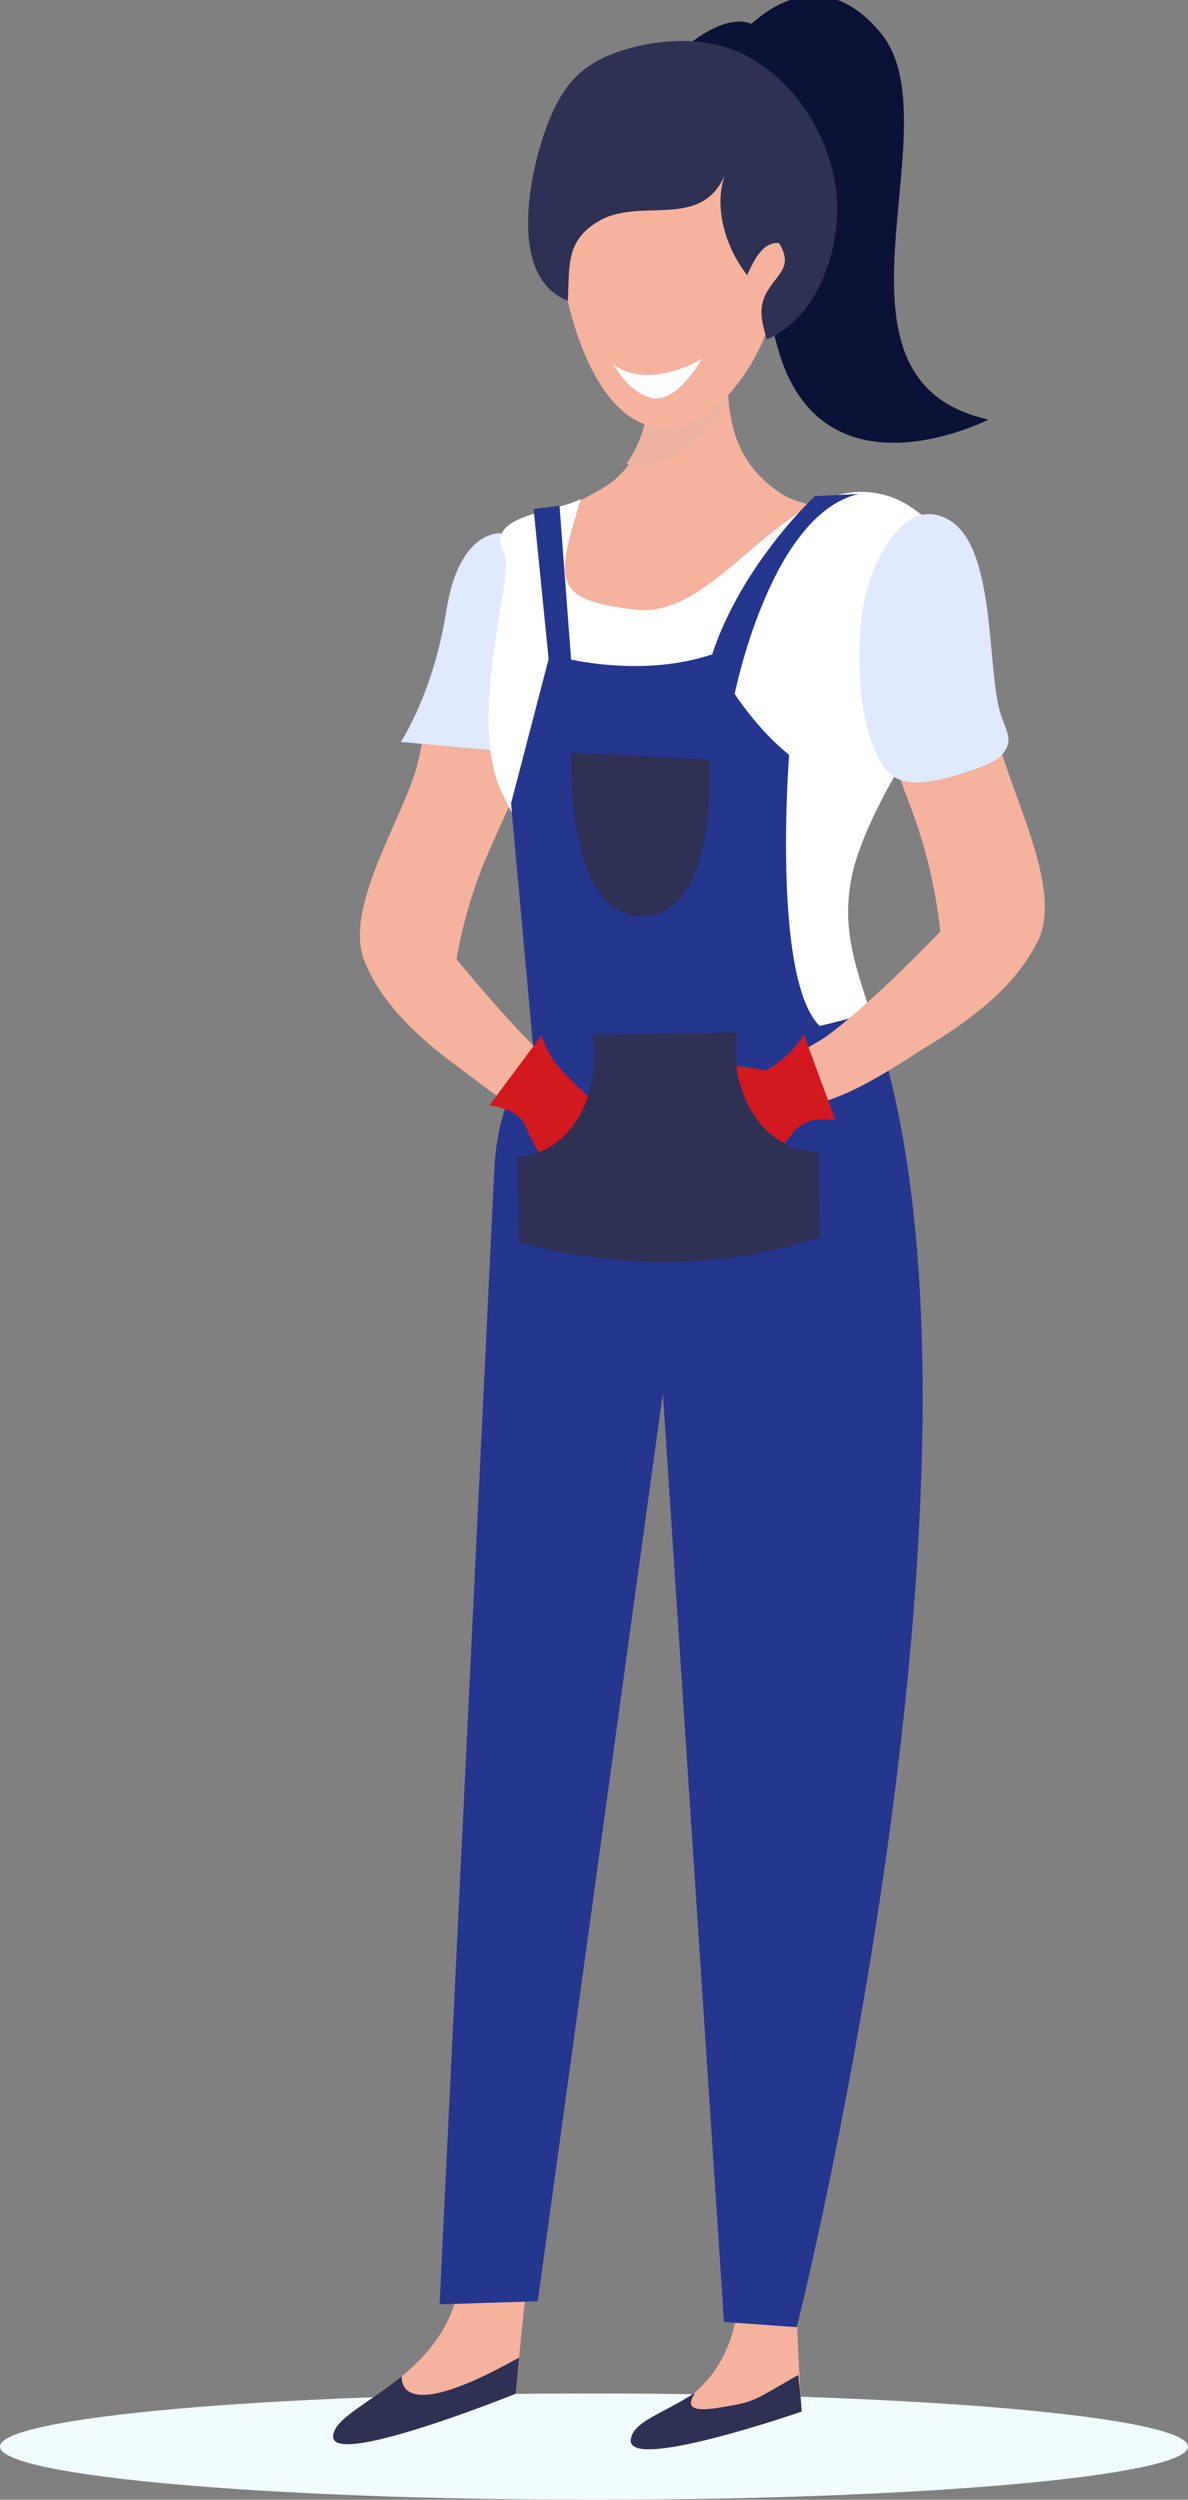 <?xml version="1.0" encoding="utf-8"?>
<!-- Generator: Adobe Illustrator 24.3.0, SVG Export Plug-In . SVG Version: 6.00 Build 0)  -->
<svg version="1.1" id="Layer_2" xmlns="http://www.w3.org/2000/svg" xmlns:xlink="http://www.w3.org/1999/xlink" x="0px" y="0px"
	 viewBox="0 0 224.66 472.64" style="enable-background:new 0 0 224.66 472.64;" xml:space="preserve">
<rect x="0" y="0" width="224.66" height="472.64" fill="#808080" stroke="none"/>
<style type="text/css">
	.st0{fill:#F0FCFF;}
	.st1{fill:#F5B29C;}
	.st2{fill:#DFE9FF;}
	.st3{fill:#FFFFFF;}
	.st4{fill:#0B1238;}
	.st5{fill:#ECB49F;}
	.st6{fill:#2E3054;}
	.st7{fill:#25368F;}
	.st8{fill:#D21920;}
</style>
<g>
	<path class="st0" d="M224.66,462.59c0,5.55-50.29,10.05-112.31,10.05C50.31,472.64,0,468.14,0,462.59
		c0-5.54,50.31-10.05,112.34-10.05C174.37,452.54,224.66,457.05,224.66,462.59z"/>
	<g>
		<path class="st1" d="M78.81,144.99c-2.92,10.41-13.95,26.85-9.84,36.86c3.43,8.37,10.66,14.75,17.79,19.99
			c6.07,4.45,15.85,12.8,23.58,12.87c2.37,0.02,2.06,0.55,3.1-1.5c2.65-5.22-5.26-8.88-8.29-11.48
			c-7.59-6.52-18.82-20.38-18.82-20.38s1.45-9.47,5.65-19.3c5.58-13.03,13.03-25.61,10.64-40.18c-0.8-4.88-4.86-17.12-12.67-13.45
			C83.82,111.28,80.77,138.03,78.81,144.99z"/>
		<path class="st1" d="M183.66,129.79c-6.82-6.56-20.23,23.98-22.61,36.02c-2.75,13.85-0.32,23.17,3.02,35.82
			c4.06,15.41,16.46,32.44-2.77,37.52c-12.86,3.4-28.06-3.28-40.85-4.59c-10.54-1.07-20.63,0.92-23.17-8.93
			c-5.67-21.97,26.41-43.51,8.2-61.01c-15.7-16.42-10-45.68-7.2-60.45c10.85-14.33,21.36-7.27,24.3-27.35
			c4.84-1.37,10.29-1.95,15.07-2.7c0.43,8.05,2.84,14.34,9.82,19.03c8.5,5.7,19.38-0.95,26.71,4.04
			C181.49,102.17,185.18,121.8,183.66,129.79z"/>
		<path class="st2" d="M94.79,100.83c0,0-7.95-0.91-10.39,14.68c-2.45,15.59-8.61,24.77-8.61,24.77l20.23,1.84
			C96.02,142.11,102.44,102.66,94.79,100.83z"/>
		<path class="st3" d="M183.66,129.79c-5.31-0.06-20.23,23.98-22.61,36.02c-2.75,13.85,3.77,22.03,6.47,37.14
			c0.85,4.78,4.84,10.94-0.86,13.3c-3.05,1.26-7.32,1.33-10.7,1.71c-7.41,0.83-15.08,0.38-22.48,0.02
			c-7.96-0.39-15.36-1.08-23.01-2.71c-1.76-0.38-11.75,0.19-11.42-2.12c0.97-6.8-0.24-13.14,3.38-18.21
			c3.59-5.06,6.66-11.03,6.5-17.38c-0.14-5.6-6.95-13.04-13.95-27.53c-6.98-14.48,2.48-41.42,0.39-45.48
			c-4.16-7.27,10.02-7.68,14.48-10.23c-4.75,15.61-5.65,19.1,10.36,20.96c16,1.85,28.21-26.04,46.44-21.85
			C180.79,96.67,186.06,117.23,183.66,129.79z"/>
		<path class="st4" d="M135.57,14.08c-0.9-2.44,15.9-26.91,31.39-7.34c13.29,17.77-13.85,65.24,19.99,72.58
			c0,0-31.82,16.31-39.97-13.87C138.83,35.29,139.65,19.38,135.57,14.08z"/>
		<path class="st4" d="M130.27,8.38c0,0,8.97-7.74,13.86-2.44c4.89,5.3,4.89,11.41,4.89,11.41S135.56,7.15,130.27,8.38z"/>
		<path class="st5" d="M137.81,75.86c-0.06-0.57-0.12-1.14-0.16-1.73c-4.78,0.75-10.23,1.33-15.07,2.7
			c-0.66,4.57-2.12,8.03-4.08,10.82C125.5,89.6,132.86,84.28,137.81,75.86z"/>
		<path class="st1" d="M107.46,22.58c-4.45,14.04-1.85,35.85,5.01,48.31c9.78,17.78,24.55,9.44,31.54-5.87
			c5.78-12.62,10-38.3-2.05-48.7c-4.99-4.31-16.18-6.29-22.7-4.13c-11.63,3.85-10.57,11.68-10.62,22.17L107.46,22.58z"/>
		<path class="st6" d="M140.79,10.35c10.17,5.15,17.06,16.93,17.51,27.79c0.41,9.58-3.75,21.92-13.29,26.05
			c-1.01-3.6-1.82-6.27,0.43-9.65c2.09-3.16,4.41-4.34,1.89-8.57c-3.24-0.37-4.93,3.74-6.07,6.08c0.01,0.3,0.03,0.3,0.06,0
			c-4.05-5.1-6.58-13.04-4.08-19.39c-4.36,11.1-16.07,4.48-23.98,9.13c-6.35,3.73-5.5,8.37-5.89,15.06
			c-11.63-4.48-7.09-24.91-3.83-33.34c2.58-6.71,5.86-11.03,12.82-13.52C123.93,7.28,133.42,6.62,140.79,10.35z"/>
		<path class="st1" d="M100.38,427.5l-12.3-2.57c-0.46,2.86-0.97,5.69-1.57,8.44c-3.58,17.01-23.69,21.72-23.51,27.4
			c0.18,5.67,34.51-8.18,34.51-8.18S99.58,429.61,100.38,427.5z"/>
		<path class="st1" d="M151.12,429.96l-10.31-4.74c-0.89,2.98-0.98,9.39-1.49,12.36c-3.24,18.95-19.55,18.67-20.05,23.74
			c-0.6,6.06,32.31-5.36,32.31-5.36S149.97,432.1,151.12,429.96z"/>
		<path class="st7" d="M93.53,220.1l-10.4,215.59l18.56-0.58l23.66-171.68l11.56,175.59l13.77,0.99c0,0,42.48-169.31,13.94-248.66
			c0,0-30,10.38-61.17,4.32C103.47,195.68,94.61,204.02,93.53,220.1z"/>
		<path class="st1" d="M188.5,138.74c2.33,11.13,12.8,29.23,7.69,39.36c-4.27,8.47-12.42,14.56-20.37,19.45
			c-6.77,4.16-17.77,12.08-25.99,11.52c-2.52-0.17-2.23,0.4-3.18-1.82c-2.42-5.68,6.24-8.85,9.66-11.33
			c8.54-6.19,21.5-19.77,21.5-19.77s-0.84-10.03-4.56-20.66c-4.95-14.09-11.92-27.85-8.29-42.91c1.21-5.04,6.44-17.51,14.45-13.03
			C185.69,103.06,186.94,131.3,188.5,138.74z"/>
		<path class="st2" d="M190.43,141.25c-0.18,0.41-0.44,0.84-0.81,1.3c-1.45,1.83-5.44,2.94-7.58,3.65
			c-3.73,1.23-11.1,3.34-14.21-0.35c-6.08-7.22-6.17-25.07-4.14-33.5c1.31-5.46,6.98-18.97,15.65-14.12
			c9.09,5.07,7.21,28.06,9.85,36.62C190.09,137.79,191.26,139.28,190.43,141.25z"/>
		<path class="st6" d="M98.16,445.8c-0.28,0.14-0.54,0.25-0.83,0.4c-19.8,10.99-21.45,5.52-21.35,3.07
			c-6.36,5.23-13.08,8.21-12.97,11.5c0.18,5.67,34.51-8.18,34.51-8.18S97.79,449.65,98.16,445.8z"/>
		<path class="st6" d="M150.96,449.05c-8.72,4.89-7.7,5.03-15.32,6.23c-7.61,1.2-4.21-2.4-4.31-2.83
			c-5.95,3.97-11.7,5.34-12.04,8.87c-0.6,6.06,32.31-5.36,32.31-5.36S151.51,453.94,150.96,449.05z"/>
		<path class="st3" d="M115.99,68.83c0,0,5.26,5.21,16.72-0.92c0,0-4.65,8.28-9.29,7.36C118.78,74.34,115.99,68.83,115.99,68.83z"/>
		<path class="st8" d="M152.01,195.59l5.97,16.2c0,0-5.39-1.2-8.06,2.45c-2.67,3.65-9.57,10.28-9.57,10.28
			c-1.43,1.37-2.76,4.84-4.89,5.19c-2.11,0.34-2.16-1.45-2.99-2.99c-1.78,2.46-3.72,0.4-2.96-2.01c-0.92,0.44-1.84,0.22-2.89,0.14
			c0.21-1.49,0.15-2.88,0.71-4.3c-5.2,1.91-1.88-3.84-0.27-5.52c2.69-2.82,5.88-5.27,9.11-7.42
			C142.88,203.11,148.27,201.73,152.01,195.59z"/>
		<path class="st8" d="M145.85,202.6c0,0-13.19-2.85-14.49,0.19c-1.3,3.04,12.46,4.54,12.46,4.54L145.85,202.6z"/>
		<path class="st7" d="M103.97,123.76c0,0,15.9,4.89,30.58,0c0,0,5.51,11.62,14.68,18.96c0,0-3.49,44.48,6.51,51.91
			c0,0-33.42,10.48-54.82,4.36l-4.28-47.09L103.97,123.76z"/>
		<path class="st7" d="M138.83,131.71c0,0,6.68-34.4,23.52-38.3l-8.23,0.38c0,0-16.51,15.29-20.79,34.86
			C130.31,142.45,138.83,131.71,138.83,131.71z"/>
		<polygon class="st7" points="105.81,95.63 108.25,128.04 103.97,126.82 100.91,96.24 		"/>
		<path class="st6" d="M108.08,142.29l26.1,1.33c0,0,1.85,29.64-12.83,29.64C106.67,173.26,108.08,142.29,108.08,142.29z"/>
		<path class="st8" d="M102.43,195.72l-9.93,13.34c0,0,5.44,0.19,7.02,4.16c1.58,3.96,6.4,11.65,6.4,11.65
			c0.99,1.59,1.35,5.07,3.28,5.9c1.92,0.81,2.43-0.81,3.63-2.01c1.05,2.67,3.43,1.25,3.34-1.12c0.76,0.62,1.7,0.64,2.71,0.81
			c0.19-1.41,0.62-2.66,0.46-4.09c4.44,2.98,2.8-3.05,1.71-4.96c-1.82-3.21-4.2-6.2-6.71-8.94
			C109.13,204.75,104.37,202.2,102.43,195.72z"/>
	</g>
</g>
<g>
	<path class="st6" d="M139.11,199.14c-0.02-1.36,0.07-2.68,0.26-3.96l-27.43,0.49c0.24,1.27,0.38,2.59,0.4,3.95
		c0.19,10.36-6.29,18.88-14.47,19.02l0.29,16.23c32.47,8.96,56.84-1.02,56.84-1.02l-0.29-16.25c-0.15,0.01-0.31,0.02-0.46,0.02
		C146.08,217.78,139.3,209.5,139.11,199.14z"/>
</g>
</svg>
